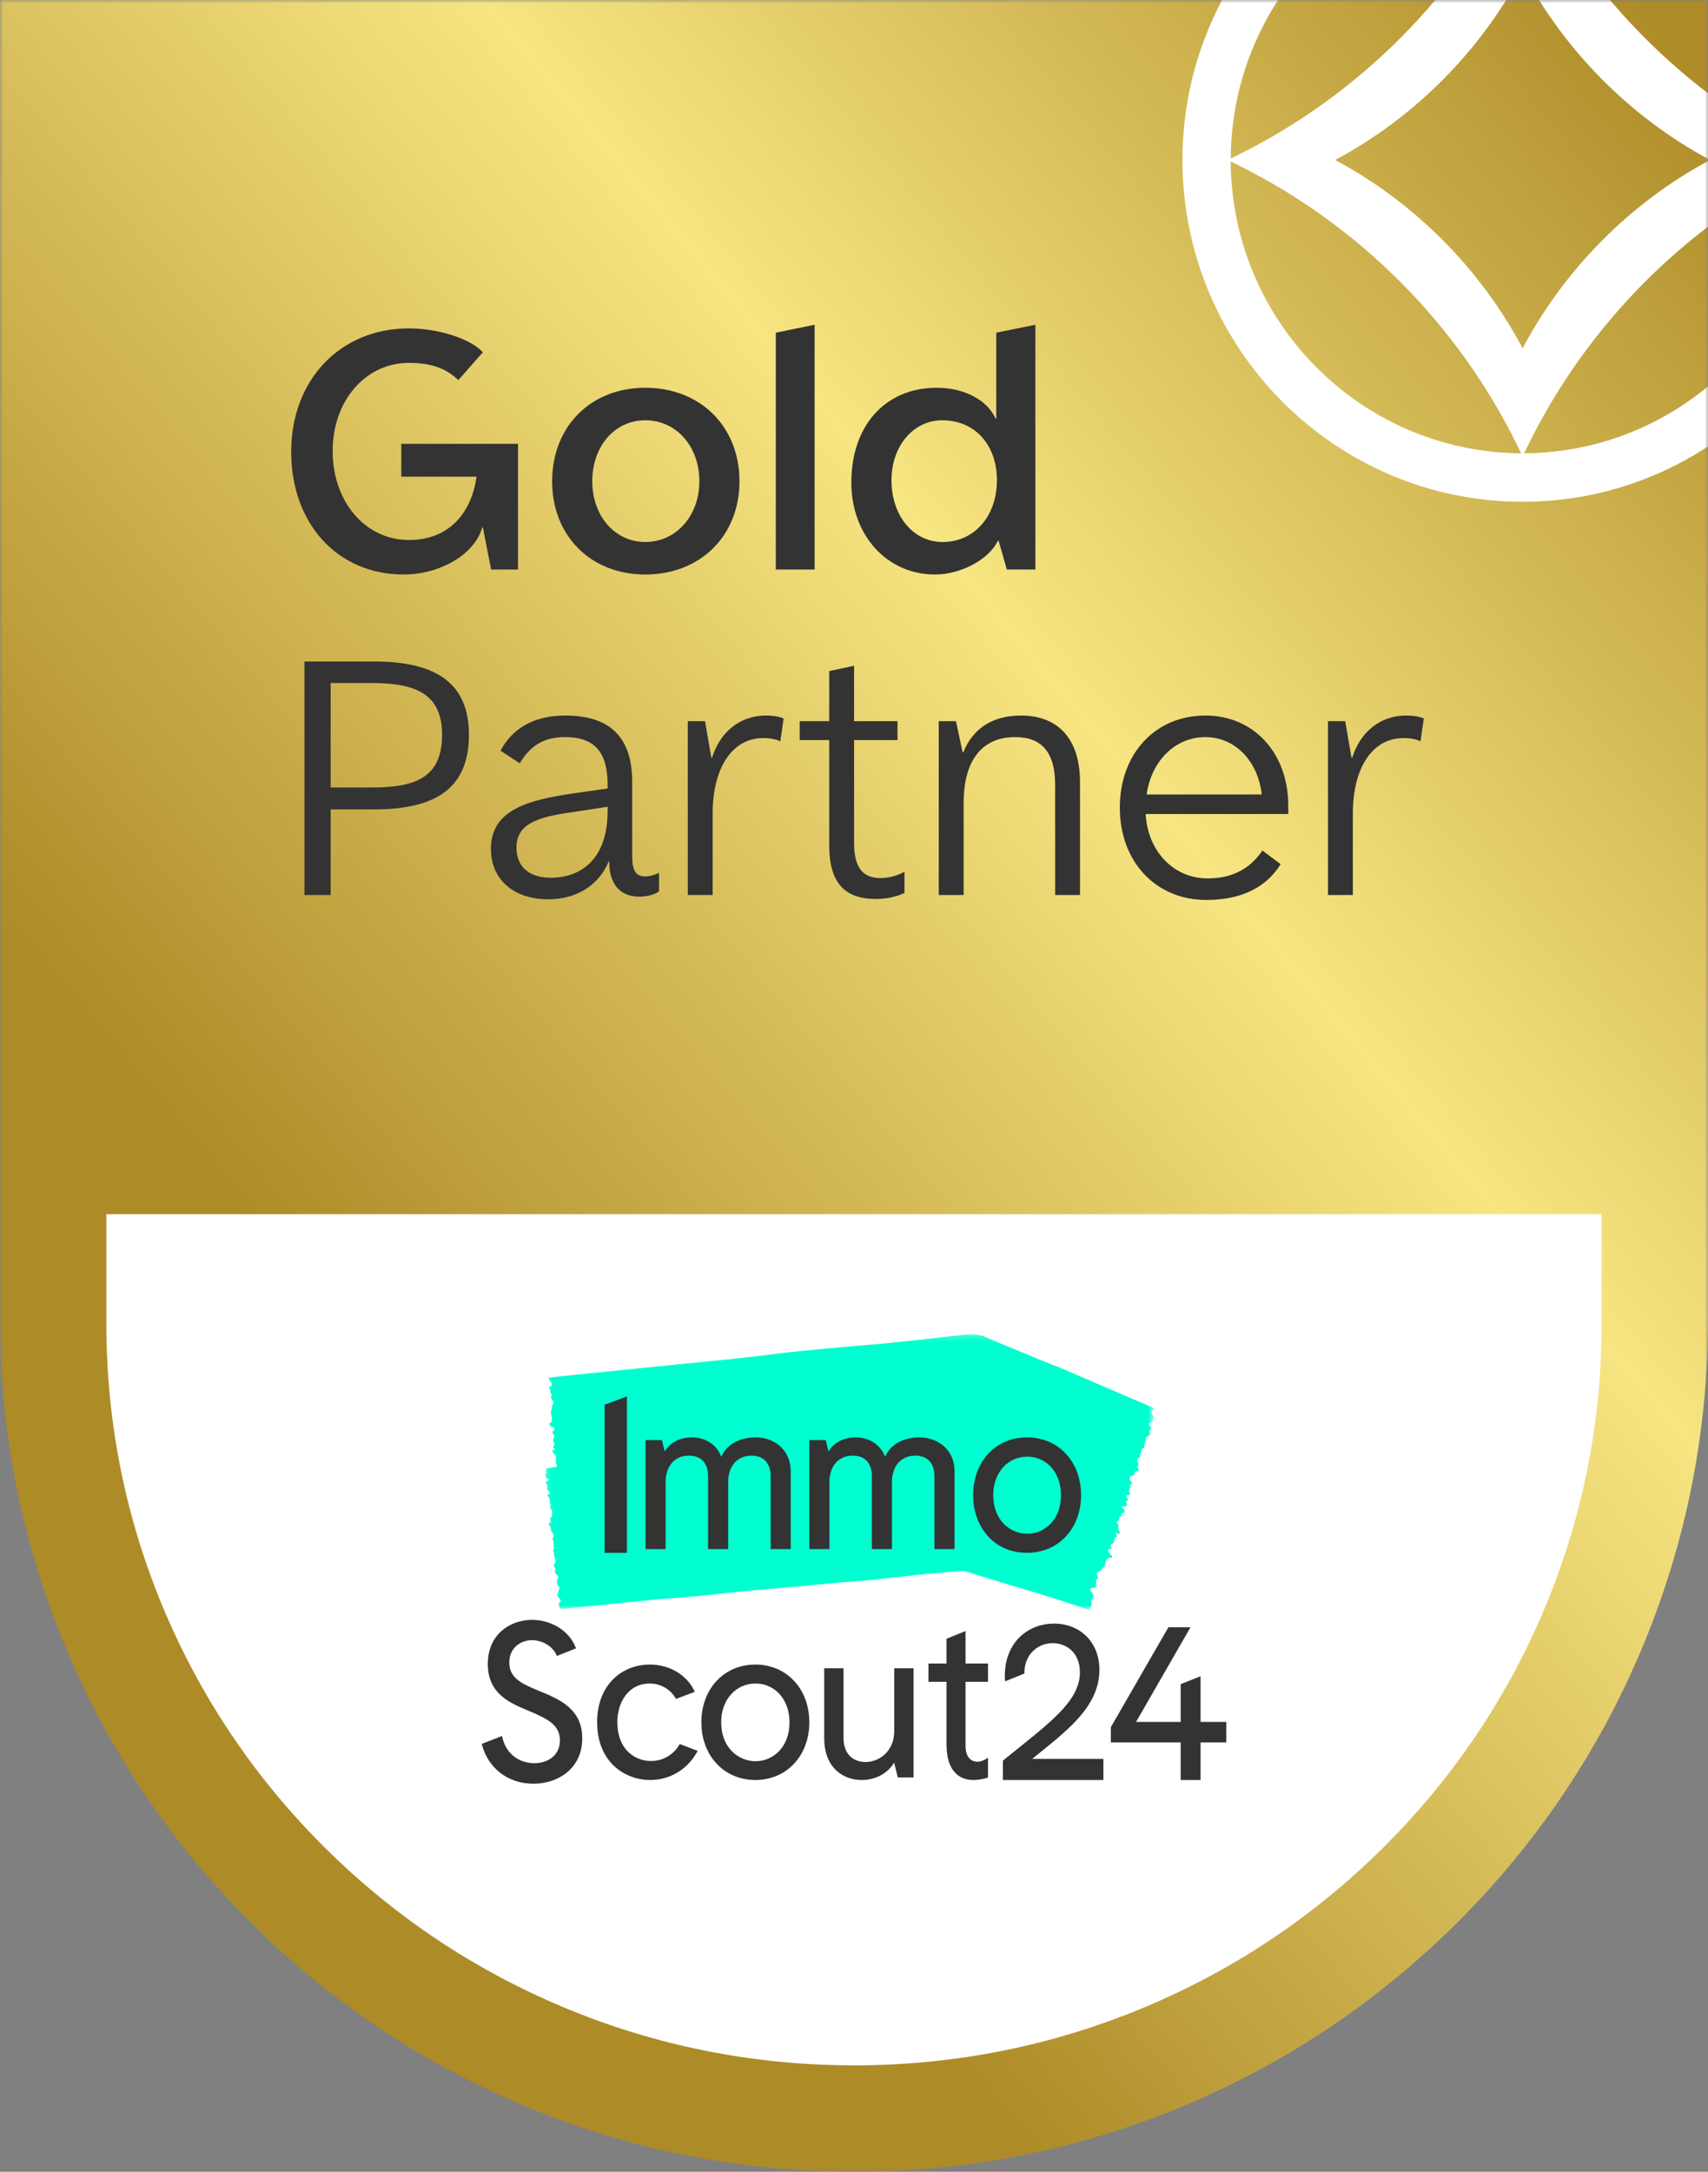 <svg width="273" height="347" viewBox="0 0 273 347" fill="none" xmlns="http://www.w3.org/2000/svg">
<rect x="0" y="0" width="273" height="347" fill="#808080" stroke="none"/>
<mask id="mask0_9328_15131" style="mask-type:luminance" maskUnits="userSpaceOnUse" x="0" y="0" width="273" height="347">
<path d="M0 0H273V347H0V0Z" fill="white"/>
</mask>
<g mask="url(#mask0_9328_15131)">
<path d="M136.496 346.996C118.072 346.996 100.197 343.393 83.362 336.282C67.109 329.419 52.51 319.593 39.977 307.08C27.444 294.568 17.602 279.992 10.728 263.765C3.61 246.957 0 229.111 0 210.717V0L189.638 9.91821e-05H273V210.72C273 229.115 269.39 246.961 262.272 263.769C255.397 279.996 245.556 294.572 233.023 307.084C220.49 319.597 205.891 329.422 189.638 336.286C172.803 343.393 154.928 347 136.504 347L136.496 346.996Z" fill="url(#paint0_linear_9328_15131)"/>
<path d="M243.371 -29.045C213.393 -29.045 189 -4.546 189 25.563C189 55.672 213.393 80.172 243.371 80.172C273.35 80.172 297.743 55.672 297.743 25.563C297.743 -4.546 273.354 -29.045 243.371 -29.045ZM290.026 25.322L288.568 24.594C269.496 15.1 253.789 -0.676 244.336 -19.827L243.611 -21.295C269.149 -21.166 289.897 -0.327 290.026 25.322ZM243.371 55.647C236.615 42.919 226.091 32.349 213.414 25.563C226.091 18.777 236.615 8.207 243.371 -4.525C250.127 8.203 260.652 18.773 273.324 25.559C260.648 32.344 250.123 42.915 243.367 55.647H243.371ZM243.14 -21.295L242.415 -19.827C232.963 -0.671 217.251 15.105 198.178 24.599L196.721 25.326C196.849 -0.327 217.598 -21.166 243.14 -21.295ZM196.721 25.804L198.178 26.532C217.251 36.026 232.958 51.802 242.411 70.953L243.135 72.421C217.598 72.292 196.849 51.453 196.716 25.804H196.721ZM243.611 72.421L244.336 70.953C253.789 51.797 269.5 36.022 288.568 26.527L290.026 25.8C289.897 51.453 269.149 72.292 243.607 72.421H243.611Z" fill="white"/>
<path d="M136.497 329.997C120.368 329.997 104.719 326.864 89.981 320.682C75.751 314.715 62.97 306.172 51.998 295.294C41.026 284.415 32.41 271.743 26.392 257.635C20.16 243.022 17 227.506 17 211.514L17 194H183.02H256V211.517C256 227.51 252.84 243.025 246.608 257.638C240.59 271.746 231.974 284.418 221.002 295.297C210.03 306.175 197.249 314.718 183.02 320.685C168.282 326.864 152.633 330 136.503 330L136.497 329.997Z" fill="white"/>
<mask id="mask1_9328_15131" style="mask-type:luminance" maskUnits="userSpaceOnUse" x="87" y="213" width="98" height="45">
<path fill-rule="evenodd" clip-rule="evenodd" d="M87.115 213.179H184.44V257.211H87.115V213.179Z" fill="white"/>
</mask>
<g mask="url(#mask1_9328_15131)">
<path fill-rule="evenodd" clip-rule="evenodd" d="M174.457 256.012C174.536 256.674 174.025 257.211 174.025 257.211L173.45 257.032C173.45 257.032 169.218 255.54 162.709 253.628C162.709 253.628 156.949 251.918 154.609 251.149C154.609 251.149 154.106 250.956 153.123 251.052C152.14 251.149 148.74 251.406 146.502 251.64L143.081 252.026C136.903 252.735 134.079 252.859 134.079 252.859C124.275 253.806 121.928 253.983 121.928 253.983C116.752 254.361 113.454 254.979 105.711 255.483L91.135 256.941C91.135 256.941 90.096 257.054 90.088 257.048L89.7 257.084C89.379 256.871 89.34 256.621 89.34 256.621L89.353 256.079C89.969 255.857 89.278 255.193 89.278 255.193C88.962 255.059 89.066 254.826 89.066 254.826C89.07 254.782 89.094 254.755 89.112 254.724C89.144 254.666 89.21 254.577 89.204 254.562C89.135 254.387 89.457 253.76 89.457 253.76C89.294 253.554 89.359 253.592 89.195 253.386C89.09 253.255 89.041 252.862 89.016 252.583C88.999 252.39 89.344 252.007 89.254 251.903C89.106 251.73 88.954 251.577 88.808 251.394C88.758 251.333 88.707 251.208 88.689 251.111C88.677 251.043 88.709 250.952 88.737 250.91C88.841 250.763 88.846 250.756 88.715 250.52C88.665 250.43 88.609 250.358 88.556 250.273C88.442 250.088 88.814 249.675 88.779 249.407C88.763 249.284 88.728 249.151 88.691 249.029C88.665 248.949 88.638 248.837 88.612 248.719C88.603 248.696 88.594 248.672 88.585 248.646C88.561 248.576 88.558 248.518 88.57 248.468C88.555 248.356 88.552 248.26 88.562 248.197C88.522 248.066 88.481 247.935 88.442 247.804C88.412 247.701 88.416 247.613 88.456 247.552C88.466 247.536 88.478 247.517 88.492 247.509C88.567 247.466 88.54 247.282 88.573 247.181C88.558 247.161 88.543 247.142 88.526 247.123C88.475 247.059 88.454 247.013 88.471 246.966C88.51 246.859 88.472 246.7 88.481 246.576C88.493 246.423 88.454 246.274 88.401 246.13C88.376 246.062 88.362 245.99 88.344 245.919C88.32 245.824 88.326 245.751 88.353 245.704C88.394 245.631 88.442 245.571 88.486 245.504C88.516 245.455 88.51 245.331 88.471 245.236C88.441 245.163 88.406 245.095 88.373 245.028C88.322 244.951 88.269 244.876 88.216 244.81C88.091 244.656 88.014 244.478 88.05 244.262C88.076 244.118 88.047 244.042 87.968 243.952C87.916 243.897 87.865 243.829 87.823 243.748C87.666 243.438 87.675 243.344 87.853 243.32C88.016 243.298 88.043 243.256 87.992 242.921C87.942 242.605 87.948 242.416 88.114 242.371C88.201 242.347 88.281 242.246 88.246 241.997C88.212 241.745 88.32 241.289 88.177 241.229C87.99 241.152 87.971 240.833 87.867 240.644C87.865 240.64 87.879 240.57 87.891 240.575C87.918 240.586 87.951 240.633 87.978 240.644C88.014 240.657 88.049 240.649 88.082 240.65C88.058 240.577 88.037 240.479 88.005 240.435C87.903 240.3 87.871 240.201 87.871 239.977C87.873 239.711 87.853 239.36 87.621 239.166C87.585 239.136 87.54 238.954 87.535 238.859C87.531 238.794 87.584 238.738 87.621 238.714C87.662 238.688 87.721 238.714 87.764 238.695C87.806 238.678 87.84 238.631 87.876 238.598C87.843 238.516 87.814 238.416 87.775 238.357C87.71 238.261 87.638 238.181 87.567 238.116C87.441 238.001 87.376 237.794 87.46 237.703C87.596 237.555 87.487 237.43 87.4 237.273C87.353 237.187 87.305 237.092 87.272 236.992C87.254 236.937 87.257 236.819 87.266 236.804C87.296 236.749 87.403 236.546 87.651 236.56C87.763 236.566 87.776 236.413 87.772 236.374C87.74 236.291 87.472 236.362 87.434 236.328C87.34 236.239 87.444 236.207 87.347 236.138C87.249 236.069 87.091 235.666 87.118 235.536C87.135 235.467 87.2 235.452 87.249 235.439C87.322 235.42 87.424 235.478 87.296 235.194C87.213 235.009 87.251 235.086 87.306 234.86C87.335 234.748 87.392 234.794 87.35 234.665L87.43 234.597C87.43 234.597 88.666 234.415 88.841 234.397C89.192 234.361 88.897 233.884 88.897 233.884C88.797 233.243 88.876 232.972 88.87 232.887C88.826 232.373 88.647 232.297 88.441 232.169C88.392 232.14 88.329 231.942 88.302 231.817C88.293 231.773 88.359 231.671 88.404 231.673C88.478 231.677 88.504 231.633 88.585 231.675C88.609 231.688 88.63 231.58 88.656 231.597C88.65 231.542 88.688 231.559 88.669 231.526C88.617 231.425 88.575 231.499 88.522 231.398C88.478 231.312 88.431 231.203 88.415 231.105C88.407 231.067 88.475 231.011 88.517 231.001C88.588 230.984 88.626 230.791 88.549 230.585C88.492 230.434 88.483 230.441 88.445 230.271C88.383 229.99 88.415 229.817 88.522 229.712C88.65 229.588 88.638 229.463 88.48 229.22C88.466 229.199 88.454 229.175 88.439 229.16C88.371 229.088 88.302 229.025 88.308 228.858C88.314 228.664 88.454 228.527 88.513 228.54C88.558 228.55 88.582 228.445 88.588 228.411C88.62 228.196 88.612 228.262 88.555 228.148C88.492 228.018 88.349 228.021 88.225 228.006C87.986 227.977 88.016 227.883 87.885 227.714C87.772 227.564 87.734 227.507 87.829 227.379C87.853 227.345 88.007 227.316 88.049 227.322C88.144 227.333 88.109 227.258 88.12 227.076C88.123 227.026 88.138 226.985 88.15 226.945C88.245 226.64 88.242 226.641 88.133 226.176C88.055 225.844 88.001 225.537 88.129 225.311C88.213 225.161 88.15 224.671 88.263 224.643C88.329 224.627 88.334 224.437 88.35 224.336C88.361 224.267 88.373 224.241 88.41 224.237C88.436 224.234 88.463 224.163 88.477 224.12C88.504 224.032 88.358 223.887 88.326 223.815C88.267 223.688 88.21 223.569 88.144 223.453C88.053 223.294 87.984 223.164 88.12 223.103C88.213 223.062 88.186 222.865 88.124 222.778C87.983 222.582 87.953 222.348 87.903 222.11C87.897 222.082 87.885 222.052 87.883 222.025C87.871 221.877 87.71 221.748 87.781 221.613C87.82 221.541 87.916 221.588 87.972 221.542C88.076 221.456 88.302 221.33 88.186 221.237C88.15 221.208 88.192 221.036 88.163 220.995C88.085 220.876 88.053 220.781 87.968 220.705C87.82 220.575 87.885 220.634 87.779 220.389L87.757 220.261C87.716 220.127 87.88 220.116 87.88 220.116L89.465 219.919C89.465 219.919 93.645 219.476 97.597 219.083C97.597 219.083 100.621 218.787 113.315 217.499C113.315 217.499 118.68 217.031 124.795 216.21C124.795 216.21 130.142 215.57 141.164 214.679C141.164 214.679 148.687 213.907 154.099 213.248C154.099 213.248 156.083 212.94 157.467 213.626C157.467 213.626 166.292 217.339 169.412 218.522L184.23 224.886C184.607 225.089 184.36 225.253 184.36 225.253C184.336 225.29 184.289 225.305 184.252 225.326C184.182 225.364 184.05 225.42 184.051 225.434C184.07 225.599 184.076 225.792 184.149 225.912C184.284 226.131 184.211 226.081 184.347 226.299C184.434 226.439 184.327 226.781 184.237 227.02C184.175 227.186 183.527 227.407 183.605 227.519C183.735 227.706 183.877 227.878 183.998 228.072C184.038 228.137 184.054 228.256 184.036 228.342C184.023 228.402 183.94 228.469 183.881 228.495C183.671 228.588 183.662 228.593 183.737 228.827C183.766 228.916 183.814 228.993 183.849 229.079C183.924 229.266 183.226 229.503 183.155 229.736C183.123 229.844 183.11 229.965 183.109 230.078C183.108 230.152 183.097 230.253 183.079 230.358C183.082 230.38 183.085 230.403 183.086 230.427C183.089 230.493 183.064 230.541 183.027 230.58C182.997 230.678 182.959 230.759 182.916 230.808C182.914 230.929 182.913 231.049 182.909 231.17C182.905 231.265 182.858 231.337 182.778 231.376C182.755 231.387 182.732 231.399 182.709 231.402C182.585 231.416 182.541 231.577 182.45 231.652C182.463 231.672 182.476 231.693 182.489 231.713C182.534 231.782 182.541 231.826 182.496 231.86C182.39 231.942 182.375 232.097 182.297 232.198C182.195 232.333 182.228 232.486 182.22 232.634C182.218 232.679 182.211 232.724 182.207 232.77C182.198 232.856 182.158 232.915 182.099 232.947C182.01 232.995 181.916 233.031 181.825 233.075C181.761 233.107 181.715 233.212 181.728 233.303C181.738 233.372 181.754 233.439 181.771 233.504C181.808 233.583 181.847 233.66 181.892 233.731C181.994 233.896 182.023 234.066 181.877 234.235C181.779 234.348 181.782 234.42 181.854 234.518C181.899 234.579 181.943 234.651 181.963 234.73C182.042 235.033 181.988 235.109 181.73 235.078C181.497 235.05 181.438 235.076 181.362 235.371C181.29 235.649 181.198 235.805 180.948 235.795C180.817 235.789 180.662 235.85 180.599 236.067C180.535 236.288 180.572 236.56 180.745 236.651C180.969 236.769 180.854 237.041 180.915 237.229C180.916 237.232 180.864 237.286 180.851 237.279C180.817 237.262 180.794 237.213 180.759 237.196C180.716 237.175 180.665 237.172 180.618 237.161C180.62 237.229 180.605 237.317 180.631 237.362C180.712 237.504 180.713 237.596 180.611 237.783C180.491 238.004 180.361 238.302 180.597 238.532C180.633 238.566 180.614 238.731 180.58 238.812C180.556 238.867 180.46 238.898 180.397 238.908C180.328 238.918 180.259 238.879 180.189 238.882C180.124 238.885 180.059 238.914 179.993 238.932C180.003 239.009 179.996 239.101 180.025 239.162C180.073 239.26 180.137 239.348 180.206 239.422C180.33 239.555 180.328 239.745 180.172 239.797C179.918 239.882 180.012 240.017 180.063 240.173C180.09 240.258 180.113 240.351 180.114 240.444C180.115 240.495 180.065 240.6 180.039 240.603C179.837 240.626 179.629 240.849 179.431 240.662C179.401 240.634 179.34 240.654 179.293 240.651C179.3 240.73 179.285 240.841 179.321 240.881C179.413 240.982 179.528 241.049 179.631 241.134C179.735 241.22 179.777 241.602 179.679 241.702C179.627 241.755 179.53 241.749 179.456 241.746C179.347 241.74 179.231 241.662 179.282 241.936C179.315 242.114 179.262 242.302 179.055 242.307C178.887 242.312 178.87 242.495 178.87 242.615C178.87 242.883 178.773 243.044 178.582 243.156C178.485 243.212 178.365 243.264 178.555 243.373C178.729 243.472 178.804 243.648 178.763 243.949C178.73 244.194 178.692 244.501 178.922 244.667C178.975 244.705 178.974 244.888 178.957 245C178.951 245.04 178.814 245.105 178.752 245.09C178.653 245.067 178.566 244.987 178.476 244.928C178.448 244.91 178.423 244.886 178.396 244.865C178.38 244.912 178.343 244.973 178.353 245.005C178.382 245.104 178.438 245.187 178.466 245.286C178.489 245.371 178.505 245.475 178.485 245.561C178.477 245.595 178.359 245.622 178.295 245.618C178.19 245.612 178.13 245.599 178.146 245.792C178.157 245.934 178.097 246.095 178.073 246.248C178.033 246.5 177.912 246.635 177.715 246.692C177.484 246.758 177.446 246.866 177.556 247.114C177.566 247.135 177.575 247.159 177.588 247.176C177.648 247.255 177.716 247.328 177.633 247.466C177.538 247.625 177.484 247.49 177.407 247.461C177.35 247.44 177.226 247.452 177.217 247.481C177.177 247.609 177.13 247.768 177.157 247.879C177.187 248.006 177.29 248.1 177.368 248.199C177.494 248.357 177.647 248.486 177.75 248.665C177.842 248.822 177.782 248.909 177.612 248.903C177.552 248.901 177.493 248.892 177.435 248.875C177.31 248.838 177.199 248.857 177.103 249.005C177.077 249.046 177.038 249.076 177.002 249.106C176.736 249.333 176.74 249.333 176.683 249.751C176.643 250.051 176.582 250.323 176.306 250.474C176.122 250.575 175.991 251.002 175.823 250.992C175.725 250.987 175.633 251.144 175.566 251.223C175.519 251.278 175.492 251.296 175.437 251.289C175.402 251.284 175.359 251.227 175.321 251.259C175.243 251.325 175.355 251.595 175.368 251.665C175.391 251.788 175.419 251.903 175.458 252.018C175.512 252.178 175.551 252.306 175.336 252.317C175.189 252.325 175.138 252.497 175.187 252.588C175.296 252.792 175.232 252.995 175.196 253.208C175.191 253.233 175.193 253.261 175.185 253.284C175.136 253.411 175.301 253.565 175.142 253.657C175.057 253.706 174.944 253.639 174.846 253.661C174.664 253.703 174.481 253.764 174.302 253.835C174.279 253.844 174.248 253.99 174.267 254.032C174.325 254.154 174.395 254.273 174.481 254.361C174.628 254.512 174.721 254.703 174.76 254.938C174.789 255.115 174.771 255.278 174.627 255.423C174.385 255.667 174.457 256.012 174.457 256.012Z" fill="#00FFD0"/>
</g>
<path fill-rule="evenodd" clip-rule="evenodd" d="M124.606 231.003C123.586 230.138 122.224 229.661 120.77 229.661C118.163 229.661 116.112 230.836 115.293 232.76C114.425 230.486 112.339 229.661 110.6 229.661C108.67 229.661 107.077 230.496 106.247 231.917L105.802 230.1H103.18V247.512H106.392V236.8C106.392 234.235 107.853 232.578 110.114 232.578C112.06 232.578 113.177 233.773 113.177 235.856V247.512H116.388V236.8C116.388 234.235 117.849 232.578 120.111 232.578C122.057 232.578 123.173 233.773 123.173 235.856V247.512H126.385V235.081C126.385 233.4 125.77 231.99 124.606 231.003Z" fill="#333333"/>
<path fill-rule="evenodd" clip-rule="evenodd" d="M150.786 231.003C149.766 230.138 148.404 229.661 146.95 229.661C144.343 229.661 142.291 230.836 141.473 232.76C140.605 230.486 138.519 229.661 136.78 229.661C134.85 229.661 133.257 230.496 132.427 231.917L131.982 230.1H129.36V247.512H132.572V236.8C132.572 234.235 134.033 232.578 136.294 232.578C138.24 232.578 139.357 233.773 139.357 235.856V247.512H142.568V236.8C142.568 234.235 144.029 232.578 146.291 232.578C148.237 232.578 149.353 233.773 149.353 235.856V247.512H152.565V235.081C152.565 233.4 151.95 231.99 150.786 231.003Z" fill="#333333"/>
<path fill-rule="evenodd" clip-rule="evenodd" d="M164.202 245.058C161.494 245.058 158.754 242.937 158.754 238.884C158.754 235.327 161.045 232.745 164.202 232.745C167.319 232.745 169.581 235.327 169.581 238.884C169.581 242.937 166.875 245.058 164.202 245.058ZM164.168 229.661C161.631 229.661 159.45 230.601 157.863 232.381C156.365 234.06 155.54 236.37 155.54 238.884C155.54 241.411 156.365 243.726 157.863 245.401C159.447 247.171 161.627 248.107 164.168 248.107C169.167 248.107 172.795 244.229 172.795 238.884C172.795 233.54 169.167 229.661 164.168 229.661Z" fill="#333333"/>
<path fill-rule="evenodd" clip-rule="evenodd" d="M96.635 224.444V248.107H100.205V223.116L96.635 224.444Z" fill="#333333"/>
<path fill-rule="evenodd" clip-rule="evenodd" d="M86.11 270.148L85.826 270.032C83.236 268.96 81.403 268.018 81.403 265.636C81.403 263.29 83.222 262.063 85.018 262.063C86.468 262.063 88.305 262.854 89.021 264.585L92.069 263.369L92.023 263.252C90.824 260.189 87.658 258.818 85.053 258.818C81.642 258.818 77.97 261.029 77.97 265.883C77.97 270.623 81.504 272.1 84.344 273.287L84.692 273.433C87.593 274.662 89.494 275.649 89.494 278.076C89.494 280.593 87.436 281.72 85.397 281.72C83.381 281.72 80.975 280.615 80.265 277.514L80.233 277.377L77 278.637C77.974 282.512 81.189 285 85.259 285C87.306 285 89.211 284.358 90.624 283.194C92.221 281.877 93.065 279.998 93.065 277.758C93.065 272.997 89.37 271.484 86.11 270.148Z" fill="#333333"/>
<path fill-rule="evenodd" clip-rule="evenodd" d="M164.98 281.031C165.468 280.631 165.962 280.232 166.457 279.834C171.014 276.159 175.726 272.359 175.726 266.804C175.726 262.452 172.727 259.413 168.434 259.413C164.662 259.413 160.602 262.056 160.602 267.86C160.602 268.14 160.62 268.451 160.648 268.645L163.723 267.402C163.723 264.21 165.991 262.54 168.231 262.54C170.409 262.54 172.606 263.989 172.606 267.226C172.606 271.418 168.519 274.7 162.863 279.242C162.057 279.89 161.217 280.564 160.351 281.272L160.3 281.313V284.405H176.365V281.031H164.98Z" fill="#333333"/>
<path fill-rule="evenodd" clip-rule="evenodd" d="M126.193 275.182C126.193 279.267 123.463 281.404 120.766 281.404C118.035 281.404 115.27 279.267 115.27 275.182C115.27 271.596 117.581 268.993 120.766 268.993C123.91 268.993 126.193 271.596 126.193 275.182ZM120.732 265.959C115.732 265.959 112.104 269.838 112.104 275.182C112.104 280.526 115.732 284.405 120.732 284.405C125.731 284.405 129.359 280.526 129.359 275.182C129.359 269.838 125.731 265.959 120.732 265.959Z" fill="#333333"/>
<path fill-rule="evenodd" clip-rule="evenodd" d="M142.931 276.581C142.931 279.796 140.563 281.531 138.336 281.531C136.64 281.531 134.829 280.524 134.829 277.699V266.554H131.74V277.699C131.74 282.649 134.963 284.405 137.724 284.405C139.944 284.405 141.9 283.347 142.915 281.62L143.504 283.998H146.02V266.554H142.931V276.581Z" fill="#333333"/>
<path fill-rule="evenodd" clip-rule="evenodd" d="M154.331 260.603L151.285 261.84V265.79H148.4V268.716H151.285V278.684C151.285 283.662 153.973 284.405 155.575 284.405C156.287 284.405 157.023 284.288 157.825 284.047L157.92 284.018V280.834L157.718 280.971C157.248 281.289 156.698 281.479 156.246 281.479C155.029 281.479 154.331 280.55 154.331 278.931V268.716H157.92V265.79H154.331V260.603Z" fill="#333333"/>
<path fill-rule="evenodd" clip-rule="evenodd" d="M191.892 275.125V267.834L188.715 269.085V275.125H181.585L190.28 260.008H186.752L177.555 275.957V278.4H188.715V284.405H191.892V278.4H196V275.125H191.892Z" fill="#333333"/>
<path fill-rule="evenodd" clip-rule="evenodd" d="M108.642 278.657C107.721 280.338 105.999 281.37 104.063 281.37C101.38 281.37 98.671 279.446 98.671 275.148C98.671 272.184 100.294 268.993 103.855 268.993C105.63 268.993 107.209 269.927 108.045 271.45L111.054 270.317L111.001 270.204C109.75 267.585 107.012 265.959 103.855 265.959C101.632 265.959 99.573 266.772 98.058 268.248C96.348 269.914 95.445 272.312 95.445 275.182C95.445 281.519 99.841 284.405 103.924 284.405C107.099 284.405 109.912 282.705 111.449 279.858L111.51 279.745L111.484 279.734L108.642 278.657Z" fill="#333333"/>
<path d="M64.14 70.913H82.796V91H78.503L77.178 84.269H77.072C75.959 88.456 70.447 91.795 64.511 91.795C53.964 91.795 46.544 83.686 46.544 72.185C46.544 60.684 54.388 52.469 65.359 52.469C70.023 52.469 75.217 54.112 77.178 56.285L73.256 60.737C71.295 58.829 68.857 57.981 65.359 57.981C58.416 57.981 53.169 64.023 53.169 72.079C53.169 80.188 58.416 86.283 65.359 86.283C71.348 86.283 75.27 82.467 76.171 76.16H64.14V70.913ZM103.144 91.795C94.399 91.795 88.251 85.594 88.251 76.902C88.251 68.157 94.399 61.956 103.144 61.956C111.942 61.956 118.196 68.157 118.196 76.902C118.196 85.594 111.942 91.795 103.144 91.795ZM103.144 86.601C108.073 86.601 111.783 82.414 111.783 76.902C111.783 71.284 108.073 67.15 103.144 67.15C98.268 67.15 94.664 71.284 94.664 76.902C94.664 82.414 98.268 86.601 103.144 86.601ZM124.002 91V53.158L130.203 51.886V91H124.002ZM149.431 91.795C141.799 91.795 136.075 85.541 136.075 77.114C136.075 67.786 141.693 61.956 149.696 61.956C154.148 61.956 157.805 63.917 159.13 66.885H159.236V53.158L165.49 51.886V91H160.932L159.607 86.389H159.501C158.07 89.41 153.565 91.795 149.431 91.795ZM150.65 86.601C155.738 86.601 159.342 82.467 159.342 76.743C159.342 71.019 155.791 67.15 150.597 67.15C145.986 67.15 142.488 71.284 142.488 76.743C142.488 82.361 145.933 86.601 150.65 86.601Z" fill="#333333"/>
<path d="M59.741 105.688C69.758 105.688 74.952 109.185 74.952 117.4C74.952 126.039 69.546 129.326 59.741 129.326H52.851V142.999H48.664V105.688H59.741ZM59.529 125.827C66.843 125.827 70.659 123.919 70.659 117.4C70.659 111.04 66.684 109.132 59.476 109.132H52.851V125.827H59.529ZM103.112 140.031C104.013 140.031 104.808 139.714 105.338 139.449V142.417C104.543 143 103.324 143.264 102.158 143.264C98.872 143.264 97.388 140.932 97.388 137.858V137.646H97.282C95.904 141.091 92.512 143.688 87.636 143.688C82.071 143.688 78.467 140.508 78.467 135.632C78.467 129.696 83.767 127.894 91.558 126.781L97.123 125.986V125.404C97.123 120.263 95.109 117.771 90.339 117.771C86.735 117.771 84.668 119.308 83.078 121.958L80.004 119.945C81.753 116.606 85.092 114.326 90.339 114.326C97.441 114.326 101.045 117.718 101.045 124.926V136.798C101.045 139.236 101.734 140.031 103.112 140.031ZM88.007 140.243C92.936 140.243 97.123 137.222 97.123 129.537V128.901L91.611 129.749C86.311 130.491 82.548 131.446 82.548 135.421C82.548 138.654 84.774 140.243 88.007 140.243ZM109.934 142.999V115.227H112.69L113.697 121.057H113.803C115.499 115.916 119.315 114.326 122.389 114.326C124.085 114.326 124.933 114.644 125.251 114.803L124.721 118.46C124.138 118.142 123.237 117.93 121.965 117.93C117.036 117.93 113.909 122.701 113.909 129.962V142.999H109.934ZM140.752 140.296C142.183 140.296 143.508 139.872 144.568 139.289V142.682C143.19 143.318 141.6 143.635 140.01 143.635C135.028 143.635 132.537 141.091 132.537 135.049V118.248H127.82V115.227H132.537V107.225L136.512 106.376V115.227H143.455V118.248H136.512V134.626C136.512 138.495 137.784 140.296 140.752 140.296ZM150.046 142.999V115.227H152.802L153.862 120.21H153.968C155.505 116.394 158.632 114.326 163.19 114.326C168.861 114.326 172.624 117.771 172.624 124.979V142.999H168.649V125.404C168.649 120.157 166.476 117.771 162.236 117.771C157.36 117.771 154.021 121.004 154.021 128.318V142.999H150.046ZM205.911 128.742V130.067H183.121C183.439 136.003 187.573 140.35 193.032 140.35C197.961 140.35 200.399 137.911 201.777 135.897L204.692 138.07C202.678 141.356 198.968 143.794 192.82 143.794C184.711 143.794 178.987 137.647 178.987 129.061C178.987 120.422 184.658 114.326 192.661 114.326C200.399 114.326 205.911 120.315 205.911 128.742ZM192.661 117.771C187.838 117.771 184.022 121.587 183.28 126.94H201.671C201.088 121.64 197.431 117.771 192.661 117.771ZM212.259 142.999V115.227H215.015L216.022 121.057H216.128C217.824 115.916 221.64 114.326 224.714 114.326C226.41 114.326 227.258 114.644 227.576 114.803L227.046 118.46C226.463 118.142 225.562 117.93 224.29 117.93C219.361 117.93 216.234 122.701 216.234 129.962V142.999H212.259Z" fill="#333333"/>
</g>
<defs>
<linearGradient id="paint0_linear_9328_15131" x1="237.522" y1="-30.872" x2="9.2" y2="160.385" gradientUnits="userSpaceOnUse">
<stop stop-color="#AD8B27"/>
<stop offset="0.479" stop-color="#F7E582"/>
<stop offset="1" stop-color="#AD8B27"/>
</linearGradient>
</defs>
</svg>
